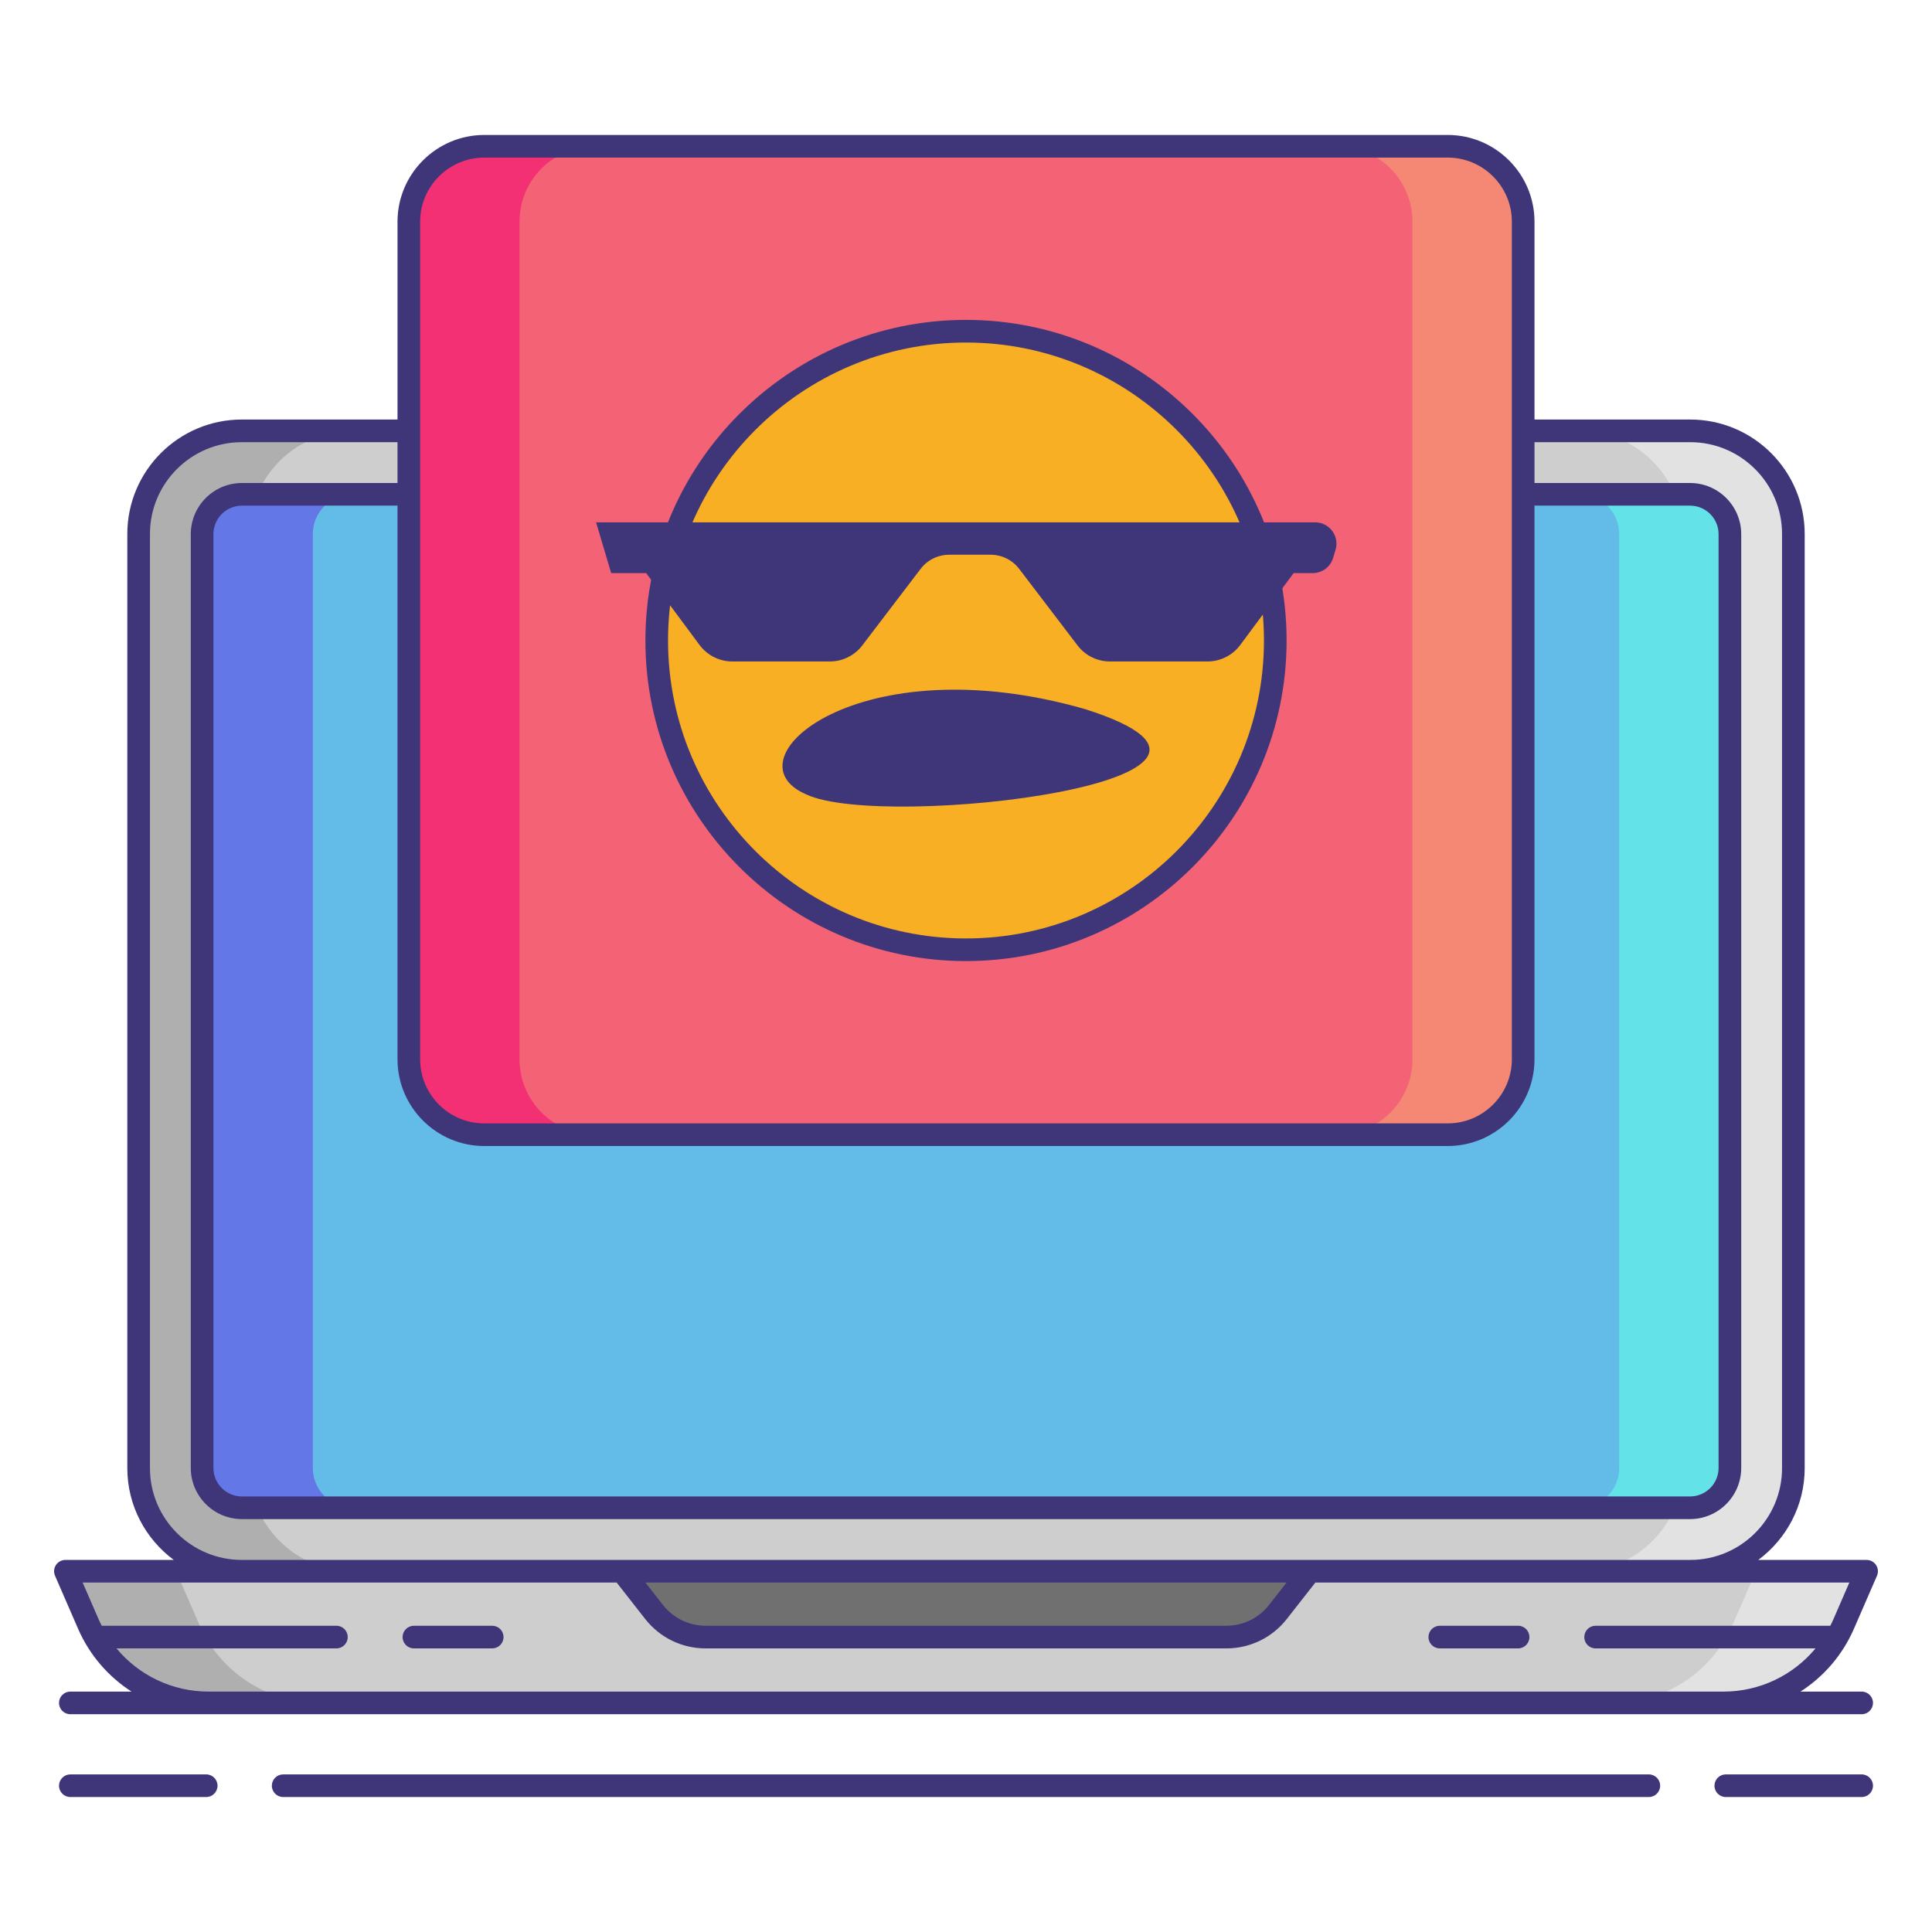 <?xml version="1.0" encoding="utf-8"?>
<!-- Generator: Adobe Illustrator 24.0.0, SVG Export Plug-In . SVG Version: 6.00 Build 0)  -->
<svg version="1.1" id="Layer_1" xmlns="http://www.w3.org/2000/svg" xmlns:xlink="http://www.w3.org/1999/xlink" x="0px" y="0px"
	 viewBox="0 0 256 256" enable-background="new 0 0 256 256" xml:space="preserve">
<g>
	<path fill="#CECECE" d="M32.035,208.197c-7.535,0-13.665-6.13-13.665-13.665V70.756c0-7.535,6.13-13.665,13.665-13.665h191.931
		c7.535,0,13.665,6.13,13.665,13.665v123.776c0,7.535-6.13,13.665-13.665,13.665H32.035z"/>
	<g>
		<path fill="#E2E2E2" d="M223.965,57.091h-14.667c7.534,0,13.665,6.13,13.665,13.665v123.776c0,7.534-6.13,13.665-13.665,13.665
			h14.667c7.535,0,13.665-6.13,13.665-13.665V70.756C237.63,63.222,231.5,57.091,223.965,57.091z"/>
	</g>
	<g>
		<path fill="#AFAFAF" d="M32.035,57.091h14.667c-7.534,0-13.665,6.13-13.665,13.665v123.776c0,7.534,6.13,13.665,13.665,13.665
			H32.035c-7.535,0-13.665-6.13-13.665-13.665V70.756C18.37,63.222,24.5,57.091,32.035,57.091z"/>
	</g>
	<path fill="#63BCE7" d="M229.221,70.78v123.728c0,2.916-2.364,5.28-5.28,5.28H32.059c-2.916,0-5.28-2.364-5.28-5.28V70.78
		c0-2.916,2.364-5.28,5.28-5.28h191.882C226.857,65.5,229.221,67.864,229.221,70.78z"/>
	<g>
		<path fill="#63E2E7" d="M223.941,65.5h-14.667c2.916,0,5.28,2.364,5.28,5.28v123.728c0,2.916-2.364,5.28-5.28,5.28h14.667
			c2.916,0,5.28-2.364,5.28-5.28V70.78C229.221,67.864,226.857,65.5,223.941,65.5z"/>
	</g>
	<g>
		<path fill="#6377E7" d="M32.059,65.5h14.667c-2.916,0-5.28,2.364-5.28,5.28v123.728c0,2.916,2.364,5.28,5.28,5.28H32.059
			c-2.916,0-5.28-2.364-5.28-5.28V70.78C26.779,67.864,29.143,65.5,32.059,65.5z"/>
	</g>
	<path fill="#CECECE" d="M128,208.197H8.667l3.053,7.024c2.751,6.329,8.995,10.423,15.896,10.423H128h100.385
		c6.901,0,13.145-4.094,15.896-10.423l3.053-7.024H128z"/>
	<g>
		<path fill="#E2E2E2" d="M232.667,208.197l-3.053,7.024c-2.751,6.329-8.995,10.423-15.896,10.423h14.667
			c6.901,0,13.145-4.094,15.896-10.423l3.053-7.024H232.667z"/>
	</g>
	<g>
		<path fill="#AFAFAF" d="M23.333,208.197l3.053,7.024c2.751,6.329,8.995,10.423,15.896,10.423H27.615
			c-6.901,0-13.145-4.094-15.896-10.423l-3.053-7.024H23.333z"/>
	</g>
	<path fill="#707070" d="M82.442,208.197l4.22,5.388c1.649,2.106,4.175,3.336,6.85,3.336h68.975c2.675,0,5.201-1.23,6.85-3.336
		l4.221-5.388H82.442z"/>
	<path fill="#F46275" d="M191.829,150.354H64.171c-5.523,0-10-4.477-10-10V29.383c0-5.523,4.477-10,10-10h127.658
		c5.523,0,10,4.477,10,10v110.971C201.829,145.876,197.352,150.354,191.829,150.354z"/>
	<g>
		<path fill="#F43075" d="M68.838,140.354V29.383c0-5.523,4.477-10,10-10H64.171c-5.523,0-10,4.477-10,10v110.971
			c0,5.523,4.477,10,10,10h14.667C73.315,150.354,68.838,145.876,68.838,140.354z"/>
	</g>
	<g>
		<path fill="#F48875" d="M187.162,140.354V29.383c0-5.523-4.477-10-10-10h14.667c5.523,0,10,4.477,10,10v110.971
			c0,5.523-4.477,10-10,10h-14.667C182.685,150.354,187.162,145.876,187.162,140.354z"/>
	</g>
	<circle fill="#F8AF23" cx="128" cy="84.868" r="40.981"/>
	<g>
		<path fill="#3F3679" d="M245.656,215.819l3.053-7.023c0.202-0.464,0.156-0.998-0.121-1.421c-0.277-0.422-0.749-0.677-1.254-0.677
			h-14.352c3.722-2.766,6.149-7.182,6.149-12.165V70.756c0-8.362-6.803-15.165-15.165-15.165h-20.636V29.383
			c0-6.341-5.159-11.5-11.5-11.5H64.171c-6.341,0-11.5,5.159-11.5,11.5v26.208H32.035c-8.362,0-15.165,6.803-15.165,15.165v123.776
			c0,4.983,2.427,9.399,6.149,12.165H8.667c-0.505,0-0.977,0.255-1.254,0.678c-0.277,0.422-0.323,0.957-0.121,1.42l3.053,7.023
			c1.517,3.491,4.013,6.351,7.081,8.326H9.32c-0.829,0-1.5,0.671-1.5,1.5s0.671,1.5,1.5,1.5h18.295h200.77h18.295
			c0.829,0,1.5-0.671,1.5-1.5s-0.671-1.5-1.5-1.5h-8.105C241.643,222.17,244.139,219.31,245.656,215.819z M64.171,151.854h127.658
			c6.341,0,11.5-5.159,11.5-11.5V67h20.612c2.084,0,3.78,1.696,3.78,3.78v123.728c0,2.084-1.696,3.78-3.78,3.78H32.059
			c-2.084,0-3.78-1.696-3.78-3.78V70.78c0-2.084,1.696-3.78,3.78-3.78h20.612v73.354C52.671,146.695,57.83,151.854,64.171,151.854z
			 M55.671,29.383c0-4.687,3.813-8.5,8.5-8.5h127.658c4.687,0,8.5,3.813,8.5,8.5v110.971c0,4.687-3.813,8.5-8.5,8.5H64.171
			c-4.687,0-8.5-3.813-8.5-8.5V29.383z M19.87,194.533V70.756c0-6.708,5.457-12.165,12.165-12.165h20.636V64H32.059
			c-3.739,0-6.78,3.042-6.78,6.78v123.728c0,3.738,3.042,6.78,6.78,6.78h191.882c3.739,0,6.78-3.042,6.78-6.78V70.78
			c0-3.739-3.042-6.78-6.78-6.78h-20.612v-5.409h20.636c6.708,0,12.165,5.457,12.165,12.165v123.776
			c0,6.708-5.457,12.165-12.165,12.165h-50.407H82.442H32.035C25.327,206.697,19.87,201.24,19.87,194.533z M170.478,209.697
			l-2.321,2.963c-1.375,1.754-3.441,2.76-5.669,2.76H93.513c-2.229,0-4.295-1.006-5.669-2.76l-2.321-2.963H170.478z
			 M228.385,224.145H27.615c-4.787,0-9.22-2.156-12.18-5.724h29.14c0.829,0,1.5-0.671,1.5-1.5s-0.671-1.5-1.5-1.5H13.478
			c-0.132-0.263-0.264-0.526-0.383-0.798l-2.141-4.925h21.081h49.677l3.77,4.813c1.947,2.485,4.874,3.911,8.031,3.911h68.975
			c3.157,0,6.084-1.425,8.031-3.911l3.77-4.813h49.677h21.081l-2.141,4.925c-0.118,0.272-0.25,0.535-0.383,0.798h-31.098
			c-0.829,0-1.5,0.671-1.5,1.5s0.671,1.5,1.5,1.5h29.141C237.605,221.988,233.172,224.145,228.385,224.145z"/>
		<path fill="#3F3679" d="M65.22,215.421H54.845c-0.829,0-1.5,0.671-1.5,1.5s0.671,1.5,1.5,1.5H65.22c0.829,0,1.5-0.671,1.5-1.5
			S66.048,215.421,65.22,215.421z"/>
		<path fill="#3F3679" d="M201.155,215.421H190.78c-0.829,0-1.5,0.671-1.5,1.5s0.671,1.5,1.5,1.5h10.375c0.829,0,1.5-0.671,1.5-1.5
			S201.984,215.421,201.155,215.421z"/>
		<path fill="#3F3679" d="M27.323,235.117H9.32c-0.829,0-1.5,0.671-1.5,1.5s0.671,1.5,1.5,1.5h18.003c0.829,0,1.5-0.671,1.5-1.5
			S28.152,235.117,27.323,235.117z"/>
		<path fill="#3F3679" d="M246.68,235.117h-18.003c-0.829,0-1.5,0.671-1.5,1.5s0.671,1.5,1.5,1.5h18.003c0.829,0,1.5-0.671,1.5-1.5
			S247.509,235.117,246.68,235.117z"/>
		<path fill="#3F3679" d="M218.479,235.117H37.521c-0.829,0-1.5,0.671-1.5,1.5s0.671,1.5,1.5,1.5h180.959c0.829,0,1.5-0.671,1.5-1.5
			S219.308,235.117,218.479,235.117z"/>
		<path fill="#3F3679" d="M128,127.349c23.424,0,42.481-19.057,42.481-42.481S151.424,42.387,128,42.387
			S85.519,61.444,85.519,84.868S104.576,127.349,128,127.349z M128,45.387c21.77,0,39.481,17.711,39.481,39.481
			S149.77,124.349,128,124.349s-39.481-17.711-39.481-39.481S106.23,45.387,128,45.387z"/>
	</g>
	<path fill="#3F3679" d="M106.856,105.273c-10.776-4.57,6.964-19.931,36.944-11.305C173.41,103.387,117.125,110.096,106.856,105.273
		z"/>
	<path fill="#3F3679" d="M128.516,69.215H78.985l2,6.724h4.637l7.074,9.526c1.02,1.374,2.63,2.183,4.341,2.183h12.921
		c1.687,0,3.277-0.787,4.3-2.129l7.731-10.141c0.9-1.18,2.299-1.873,3.783-1.873h2.745h2.745c1.484,0,2.884,0.693,3.783,1.873
		l7.731,10.141c1.023,1.342,2.613,2.129,4.3,2.129h12.921c1.711,0,3.321-0.81,4.341-2.183l7.074-9.526h2.532
		c1.249,0,2.349-0.821,2.705-2.018l0.321-1.08c0.538-1.809-0.817-3.627-2.705-3.627H128.516z"/>
</g>
</svg>
